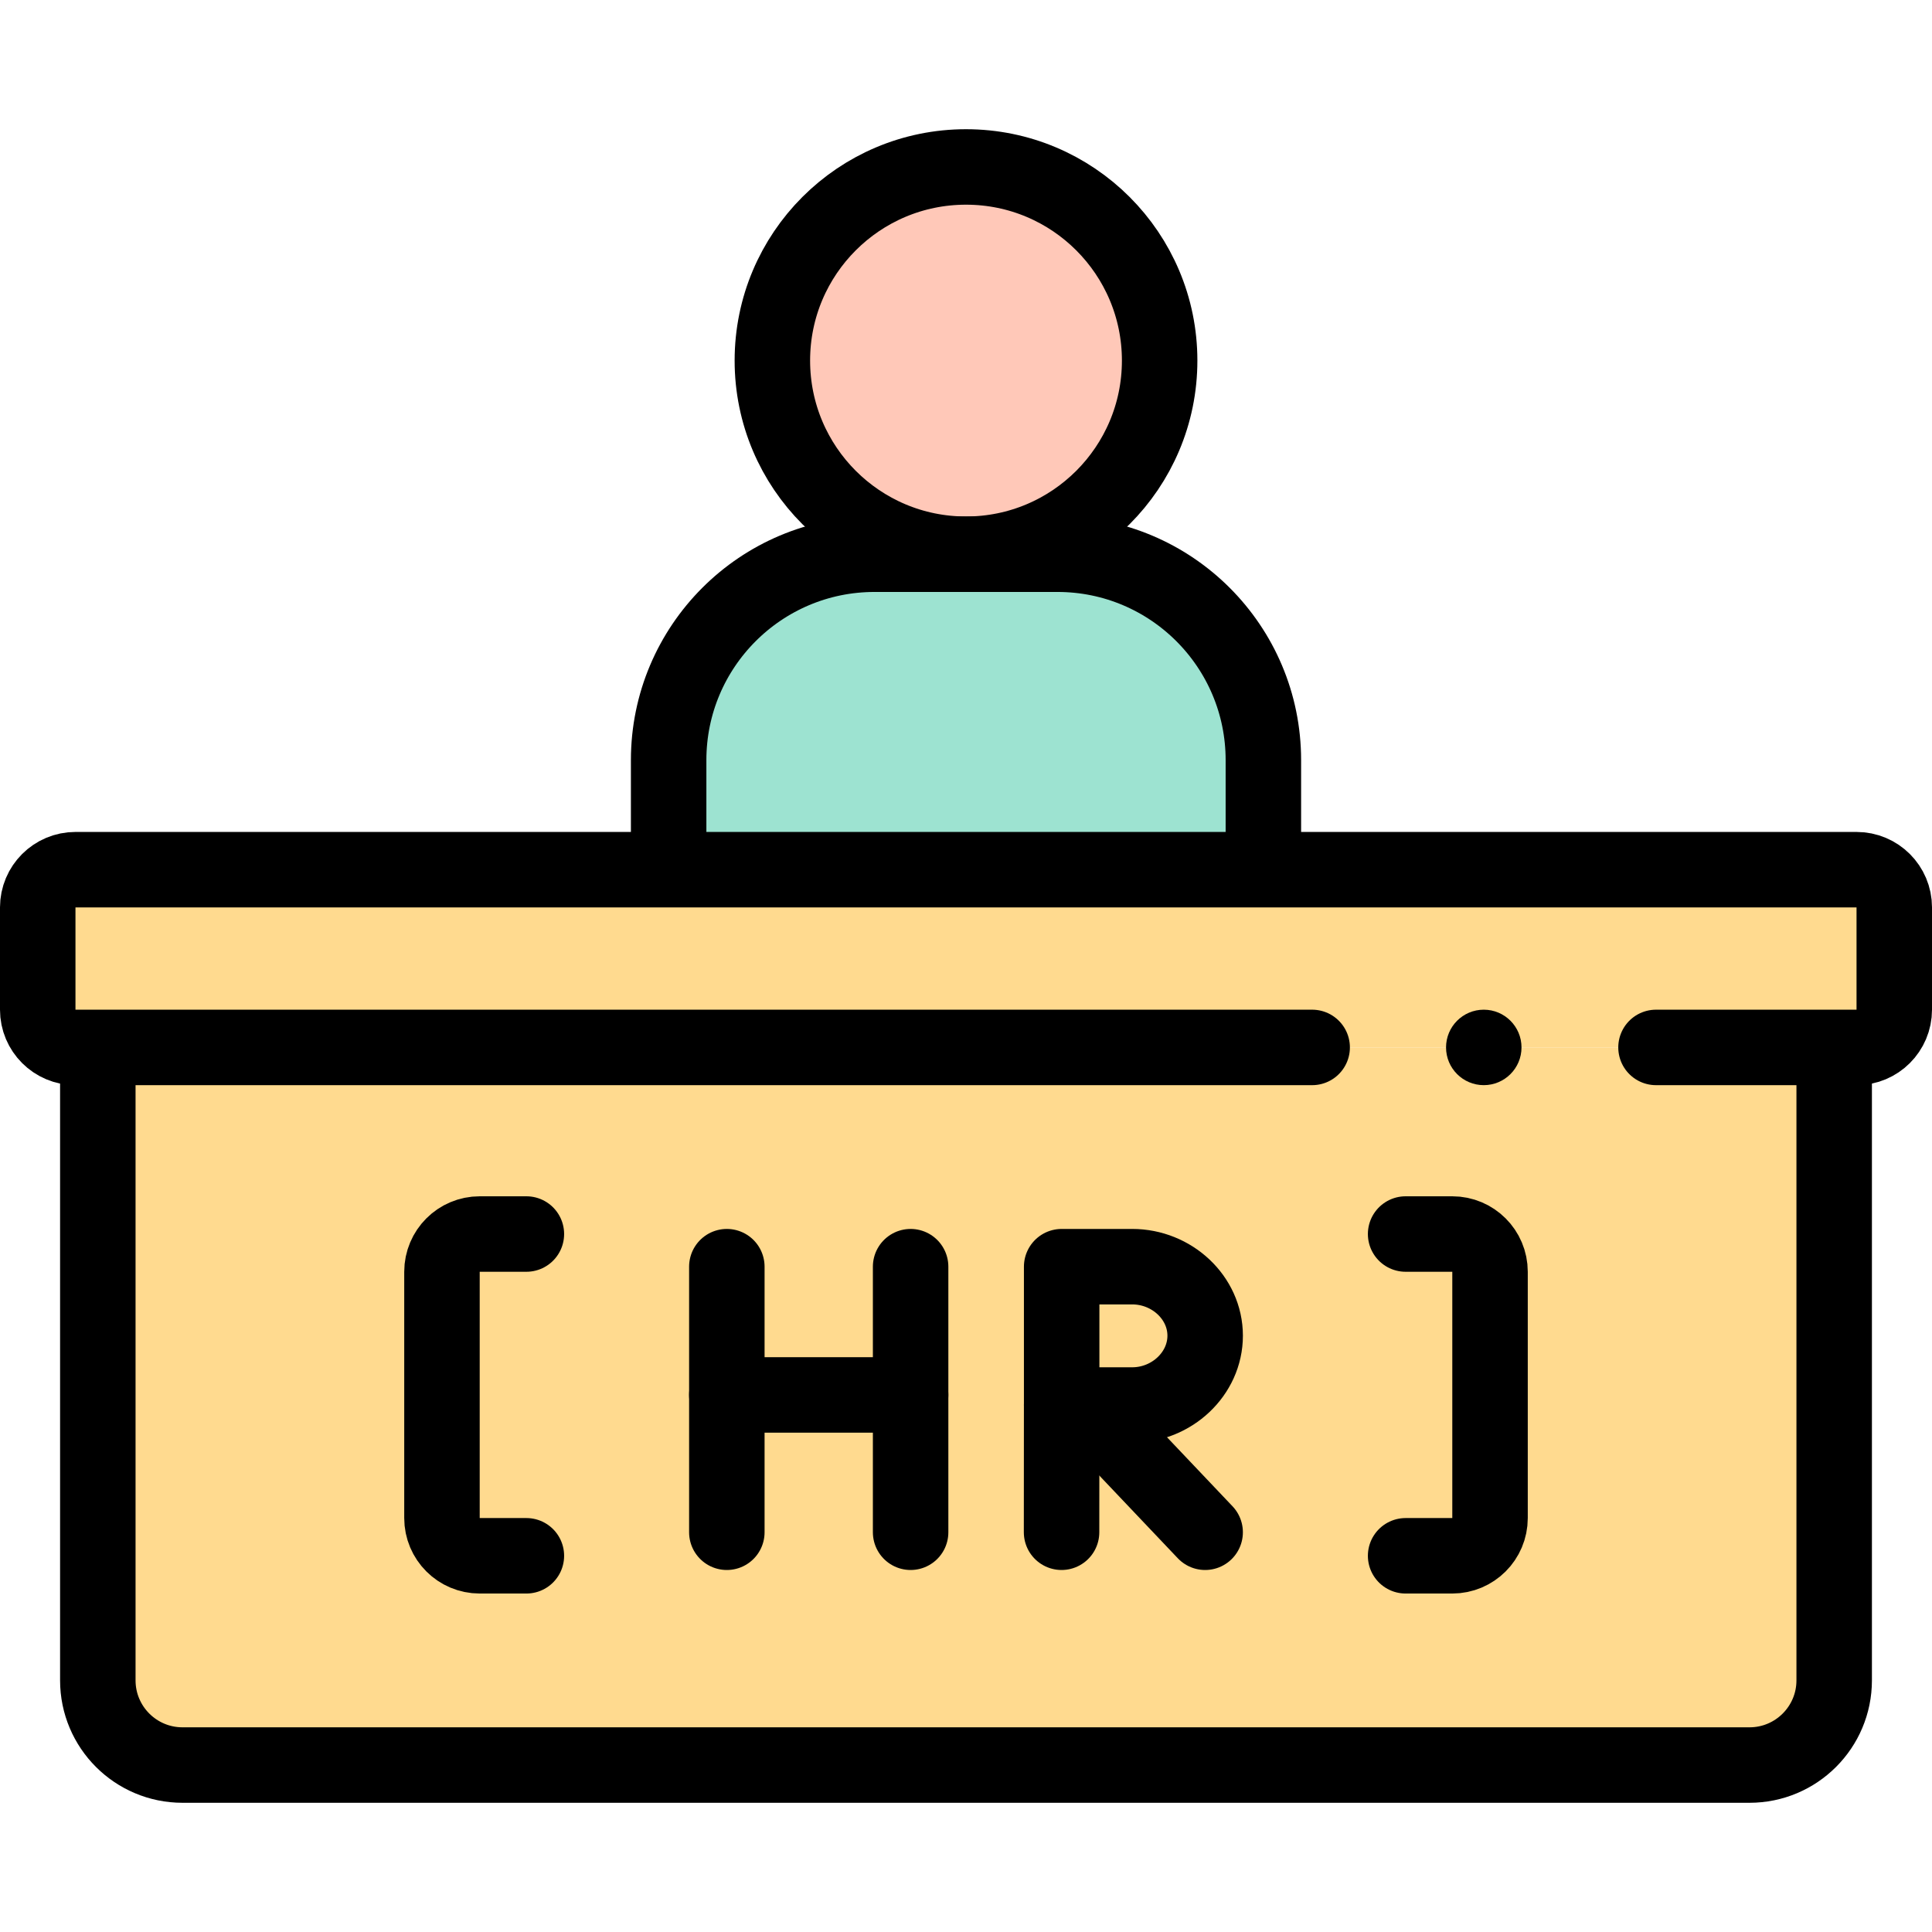 <svg width="138" height="138" viewBox="0 0 138 138" fill="none" xmlns="http://www.w3.org/2000/svg">
<path d="M6.987 74.816V120.026C6.987 123.368 9.697 126.075 13.036 126.075H124.964C128.303 126.075 131.013 123.368 131.013 120.026V74.816H6.987Z" fill="#FFDA8F"/>
<path d="M69 39.587C76.639 39.587 82.832 33.395 82.832 25.756C82.832 18.117 76.639 11.925 69 11.925C61.361 11.925 55.169 18.117 55.169 25.756C55.169 33.395 61.361 39.587 69 39.587Z" fill="#FFC8B8"/>
<path d="M90.24 54.296C90.24 46.173 83.655 39.587 75.532 39.587H62.467C54.344 39.587 47.759 46.173 47.759 54.296V62.12H90.24V54.296Z" fill="#9DE3D1"/>
<path d="M132.609 62.12H90.241H47.759H5.391C3.902 62.12 2.695 63.327 2.695 64.815V72.121C2.695 73.609 3.902 74.816 5.391 74.816H132.609C134.098 74.816 135.305 73.609 135.305 72.121V64.815C135.305 63.327 134.098 62.12 132.609 62.12Z" fill="#FFDA8F"/>
<path d="M131.013 76.185V120.026C131.013 123.368 128.303 126.075 124.964 126.075H13.036C9.697 126.075 6.987 123.368 6.987 120.026V76.185" stroke="black" stroke-width="5.391" stroke-miterlimit="10" stroke-linecap="round" stroke-linejoin="round"/>
<path d="M69 39.587C76.639 39.587 82.832 33.395 82.832 25.756C82.832 18.117 76.639 11.925 69 11.925C61.361 11.925 55.169 18.117 55.169 25.756C55.169 33.395 61.361 39.587 69 39.587Z" stroke="black" stroke-width="5.391" stroke-miterlimit="10" stroke-linecap="round" stroke-linejoin="round"/>
<path d="M47.76 60.81V54.296C47.76 46.173 54.345 39.587 62.468 39.587H75.533C83.656 39.587 90.241 46.173 90.241 54.296V61.068" stroke="black" stroke-width="5.391" stroke-miterlimit="10" stroke-linecap="round" stroke-linejoin="round"/>
<path d="M93.726 74.816H5.391C3.902 74.816 2.695 73.609 2.695 72.121V64.815C2.695 63.327 3.902 62.12 5.391 62.12H132.609C134.098 62.12 135.305 63.327 135.305 64.815V72.121C135.305 73.609 134.098 74.816 132.609 74.816H118.286" stroke="black" stroke-width="5.391" stroke-miterlimit="10" stroke-linecap="round" stroke-linejoin="round"/>
<path d="M51.917 90.477V109.447" stroke="black" stroke-width="5.391" stroke-miterlimit="10" stroke-linecap="round" stroke-linejoin="round"/>
<path d="M65.044 90.477V109.447" stroke="black" stroke-width="5.391" stroke-miterlimit="10" stroke-linecap="round" stroke-linejoin="round"/>
<path d="M51.917 99.637H65.044" stroke="black" stroke-width="5.391" stroke-miterlimit="10" stroke-linecap="round" stroke-linejoin="round"/>
<path d="M77.491 100.393L86.082 109.447" stroke="black" stroke-width="5.391" stroke-miterlimit="10" stroke-linecap="round" stroke-linejoin="round"/>
<path d="M75.832 100.359L75.826 109.447" stroke="black" stroke-width="5.391" stroke-miterlimit="10" stroke-linecap="round" stroke-linejoin="round"/>
<path d="M86.083 95.407C86.083 98.13 83.695 100.359 80.874 100.359H75.833V90.477C75.833 90.477 79.221 90.477 80.874 90.477C83.696 90.477 86.083 92.684 86.083 95.407Z" stroke="black" stroke-width="5.391" stroke-miterlimit="10" stroke-linecap="round" stroke-linejoin="round"/>
<circle cx="105.984" cy="74.816" r="2.695" fill="black"/>
<path d="M37.599 111.128H34.265C32.776 111.128 31.569 109.921 31.569 108.433V90.841C31.569 89.352 32.776 88.145 34.265 88.145H37.599" stroke="black" stroke-width="5.391" stroke-miterlimit="10" stroke-linecap="round" stroke-linejoin="round"/>
<path d="M100.401 88.145H103.735C105.224 88.145 106.431 89.352 106.431 90.841V108.433C106.431 109.921 105.224 111.128 103.735 111.128H100.401" stroke="black" stroke-width="5.391" stroke-miterlimit="10" stroke-linecap="round" stroke-linejoin="round"/>
</svg>
